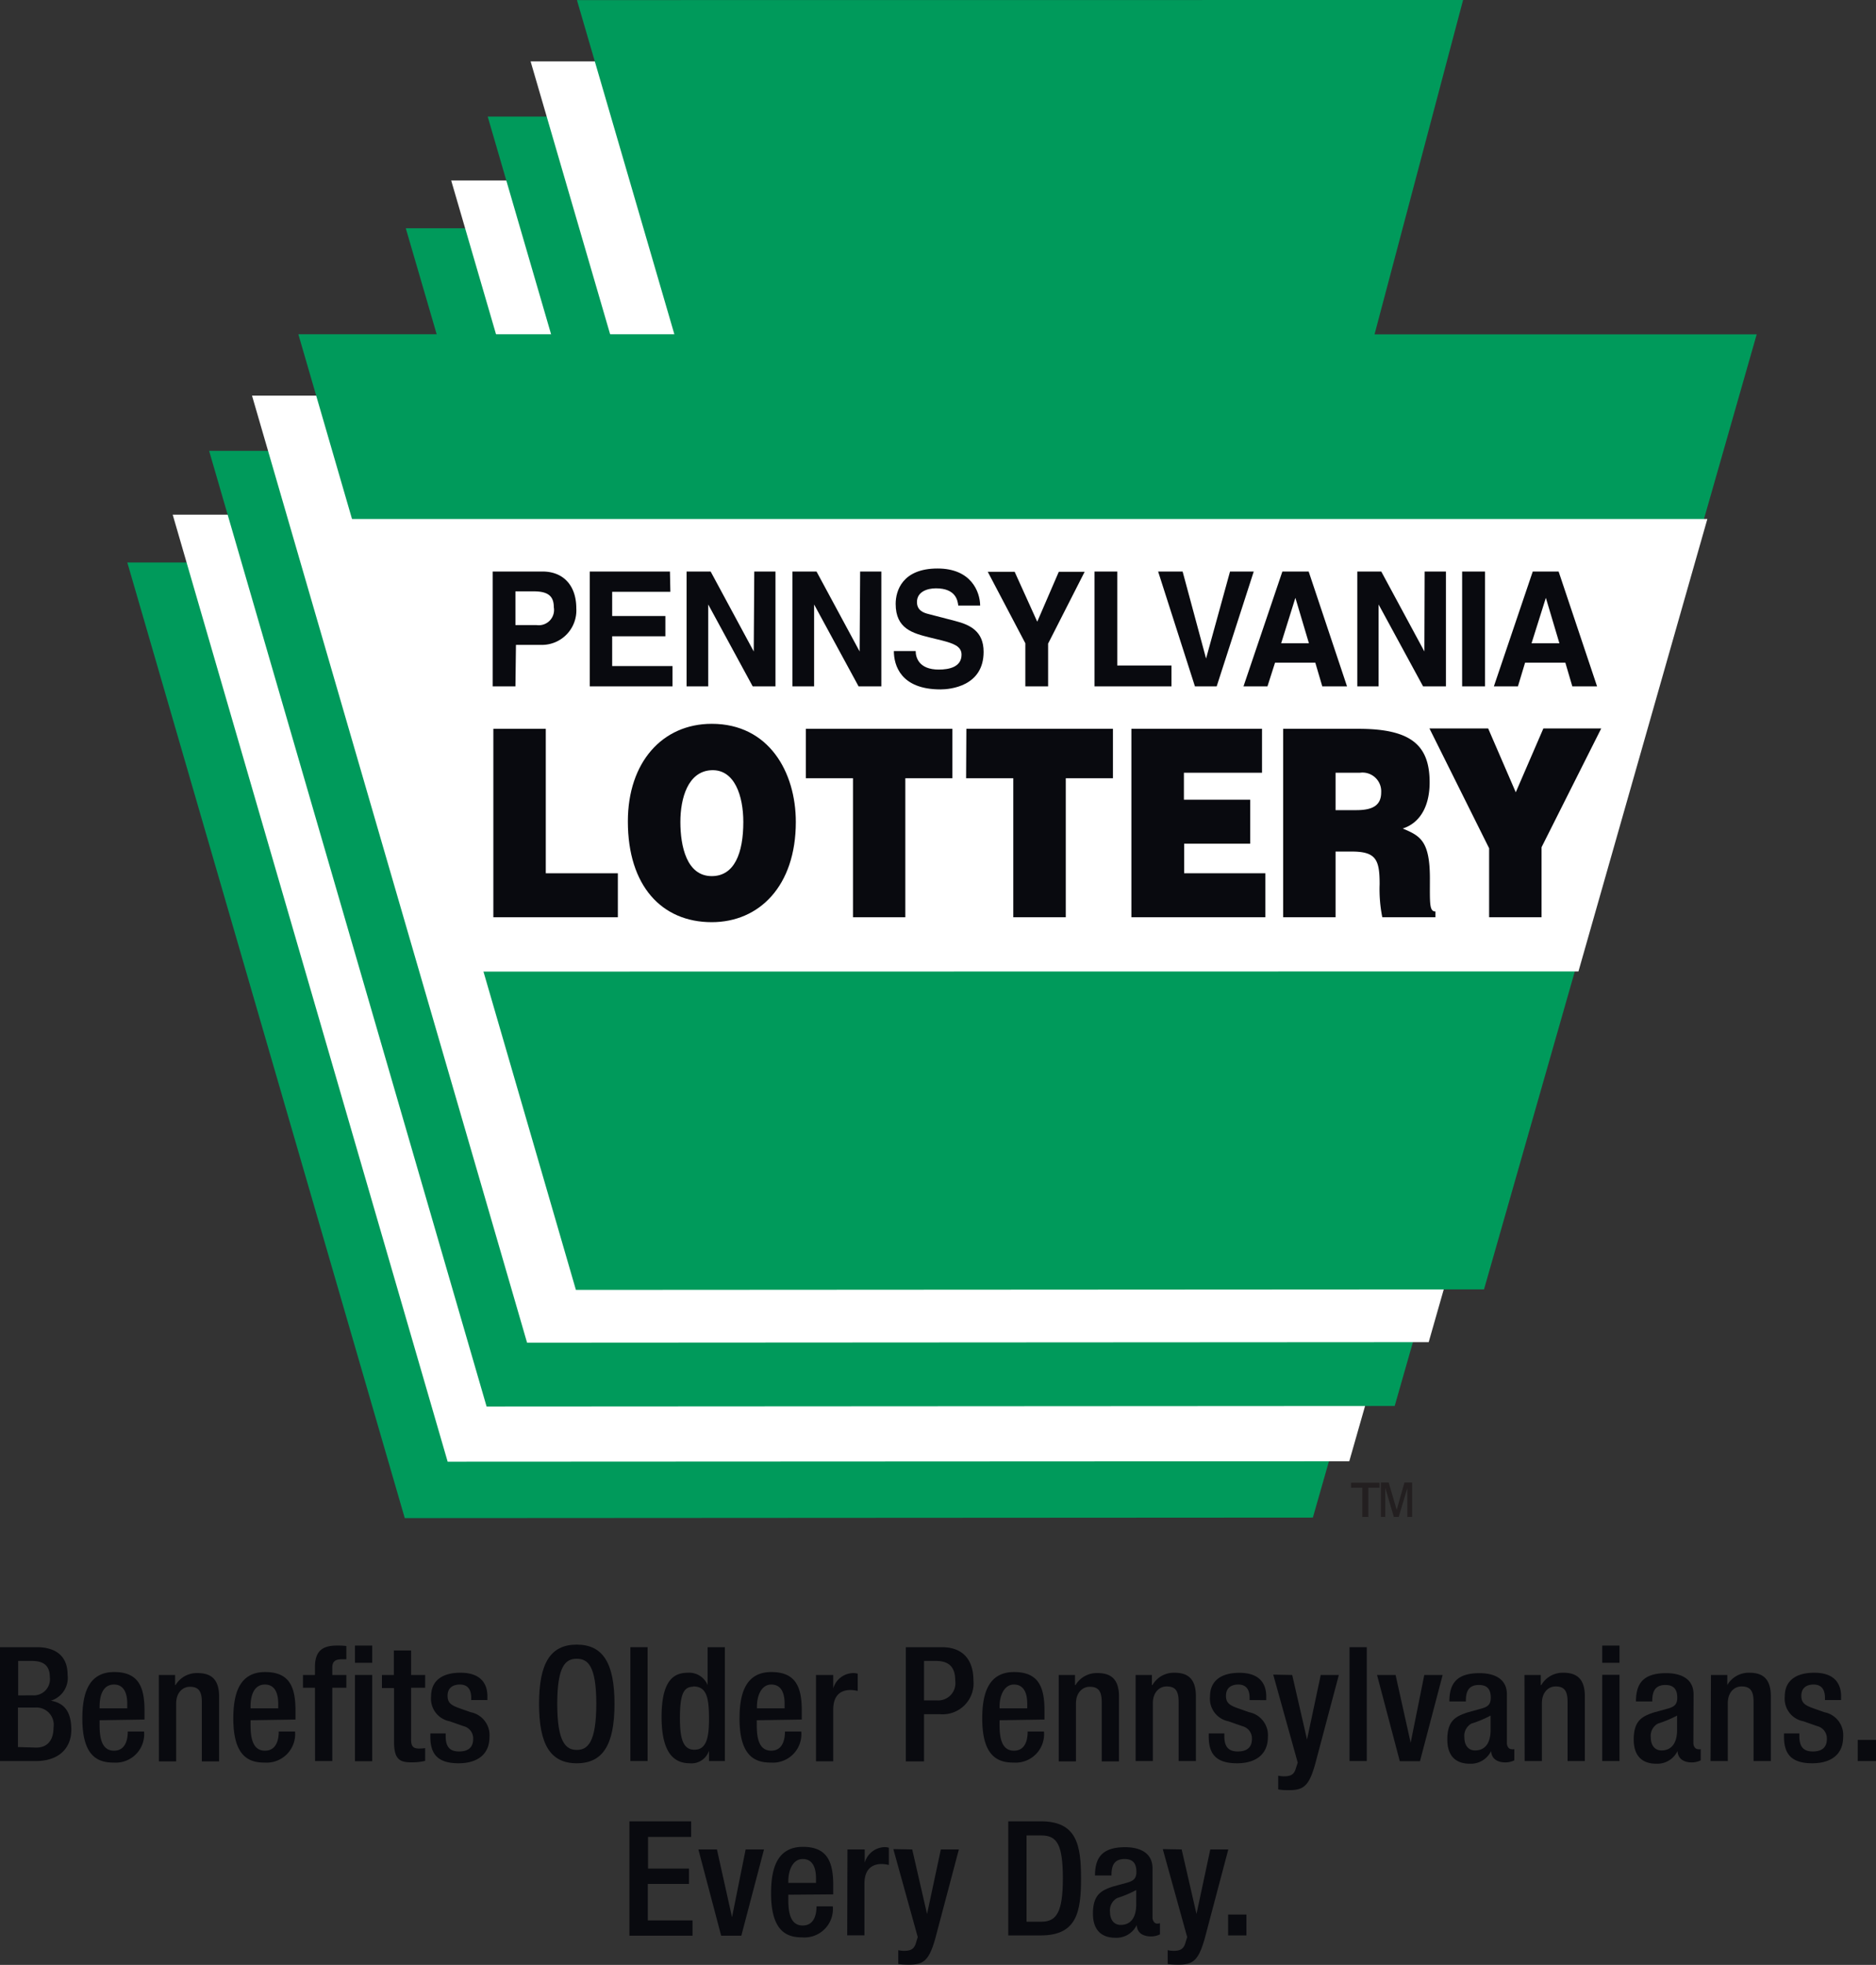 <svg xmlns="http://www.w3.org/2000/svg" viewBox="0 0 217.58 227.84"><rect x="0" y="0" width="217.58" height="227.84" fill="#333333" stroke="none"/><defs><style>.cls-1{fill:#009a5b;stroke:#009a5b;}.cls-2{fill:#fff;}.cls-3{fill:#090a0f;}.cls-4{fill:#231f20;}</style></defs><title>Layer 1</title><g id="Layer_2" data-name="Layer 2"><g id="Layer_1-2" data-name="Layer 1"><polygon class="cls-1" points="47.73 26.97 149.2 26.96 138.92 65.73 183.24 65.73 151.89 175.47 47.32 175.53 15.43 65.72 59.03 65.72 47.73 26.97"/><polygon class="cls-2" points="52.33 20.93 153.8 20.92 143.52 59.69 187.84 59.69 156.49 169.44 51.92 169.49 20.03 59.68 63.63 59.68 52.33 20.93"/><polygon class="cls-1" points="57.23 14.02 158.69 14.02 148.41 52.79 192.73 52.79 161.38 162.53 56.81 162.59 24.92 52.78 68.52 52.78 57.23 14.02"/><polygon class="cls-2" points="61.54 7.12 163 7.12 152.73 45.88 197.04 45.88 165.7 155.63 61.13 155.69 29.23 45.88 72.84 45.88 61.54 7.12"/><polygon class="cls-1" points="67.58 0.51 169.04 0.5 158.77 39.27 203.08 39.27 171.74 149.01 67.17 149.07 35.27 39.26 78.88 39.26 67.58 0.51"/><polygon class="cls-2" points="38.53 60.18 55.27 112.66 183.07 112.64 198.02 60.18 38.53 60.18"/><path class="cls-3" d="M59.78,79.59H57.14V66.27h5.78c2.44,0,3.92,1.65,3.92,4.26a4,4,0,0,1-4,4.25h-3Zm2.45-7.11a1.77,1.77,0,0,0,2-2.07c0-1.3-.68-1.84-2.33-1.84H59.78v3.91Z"/><path class="cls-3" d="M77.75,68.62H71v2.81h6.17v2.35H71v3.45h7v2.36h-9.6V66.27h9.3Z"/><path class="cls-3" d="M87.48,66.27h2.46V79.59H87.3l-5.16-9.5h0v9.5H79.63V66.27h2.79l5,9.27h0Z"/><path class="cls-3" d="M99.76,66.27h2.46V79.59H99.58l-5.16-9.5h0v9.5H91.91V66.27H94.7l5,9.27h0Z"/><path class="cls-3" d="M106.2,75.49c0,.74.37,2.15,2.68,2.15,1.25,0,2.64-.32,2.64-1.73,0-1-1-1.31-2.29-1.65l-1.35-.33c-2-.5-4-1-4-3.91,0-1.49.76-4.1,4.86-4.1,3.88,0,4.92,2.67,4.94,4.3h-2.54c-.07-.59-.28-2-2.59-2-1,0-2.2.39-2.2,1.59,0,1,.81,1.26,1.34,1.39l3.08.8c1.73.44,3.31,1.19,3.31,3.58,0,4-3.87,4.36-5,4.36-4.62,0-5.41-2.8-5.41-4.45Z"/><path class="cls-3" d="M121.56,79.59h-2.64v-5l-4.36-8.29h3.12l2.62,5.79,2.5-5.79h3l-4.24,8.33Z"/><path class="cls-3" d="M129.58,77.17h6.29v2.42h-8.93V66.27h2.64Z"/><path class="cls-3" d="M142.66,66.27h2.75l-4.3,13.32h-2.52l-4.27-13.32h2.84l2.72,10.09h0Z"/><path class="cls-3" d="M147,79.59h-2.78l4.51-13.32h3.05l4.45,13.32h-2.87l-.81-2.75h-4.67Zm1.59-5h3.22l-1.57-5.27h0Z"/><path class="cls-3" d="M165.23,66.27h2.47V79.59h-2.65l-5.16-9.5h0v9.5h-2.47V66.27h2.78l5,9.27h0Z"/><path class="cls-3" d="M172.23,79.59h-2.65V66.27h2.65Z"/><path class="cls-3" d="M176.05,79.59h-2.79l4.51-13.32h3l4.46,13.32h-2.87l-.81-2.75h-4.67Zm1.58-5h3.23l-1.57-5.27h0Z"/><path class="cls-3" d="M57.22,106.36V84.51H63.3v16.75h8.36v5.1Z"/><path class="cls-3" d="M92.3,95.31c0,7.44-4.26,11.62-9.75,11.62-5.83,0-9.73-4.24-9.73-11.68,0-6.86,4-11.32,9.73-11.32C89.18,83.93,92.3,89.54,92.3,95.31Zm-13.39,0c0,2.79.72,6.28,3.64,6.28,2.63,0,3.66-2.67,3.66-6.28,0-3-1-6.13-3.71-6S78.91,92.55,78.91,95.31Z"/><path class="cls-3" d="M93.46,84.51h17v5.73H105v16.12H98.93V90.24H93.46Z"/><path class="cls-3" d="M112.08,84.51h17v5.73h-5.47v16.12h-6.09V90.24h-5.47Z"/><path class="cls-3" d="M131.22,106.36V84.51h15.15V89.6h-9.06v3.13H145v5.1h-7.66v3.43h9.42v5.1Z"/><path class="cls-3" d="M154.9,98.74v7.62h-6.08V84.51h8.77c6.19,0,8.22,2,8.22,6.22,0,2.52-.95,4.64-3.12,5.34,2,.85,3.15,1.39,3.15,5.8,0,2.85-.08,3.82.64,3.82v.67h-6.16a16.47,16.47,0,0,1-.31-3.83c0-2.85-.41-3.79-3.25-3.79Zm0-4.8h2.4c1.89,0,2.89-.54,2.89-2.06a2.17,2.17,0,0,0-2.45-2.28H154.9Z"/><path class="cls-3" d="M178.79,106.36h-6.08v-8l-6.92-13.89h6.81l3.2,7.4,3.2-7.4h6.71l-6.92,13.77Z"/><path class="cls-3" d="M0,191H4.28c2,0,3.56.87,3.56,3.2a2.76,2.76,0,0,1-1.94,3v0c1.44.26,2.37,1.13,2.37,3.38s-1.59,3.62-4.08,3.62H0Zm3.78,5.58a1.87,1.87,0,0,0,2-2.1c0-1.57-1-1.89-2.13-1.89H2.11v4Zm.43,6.06c1.26,0,2-.82,2-2.34A2,2,0,0,0,4.08,198h-2v4.58Z"/><path class="cls-3" d="M11.55,199.47V200c0,1.34.17,3,1.67,3s1.6-1.63,1.6-2.22h1.89a3.3,3.3,0,0,1-3.5,3.6c-1.64,0-3.66-.49-3.66-5.1,0-2.62.56-5.4,3.69-5.4,2.78,0,3.52,1.67,3.52,4.45v1.06Zm3.21-1.38v-.53c0-1.26-.41-2.23-1.54-2.23-1.28,0-1.67,1.26-1.67,2.56v.2Z"/><path class="cls-3" d="M18.42,194.22h1.89v1.17h.05A2.87,2.87,0,0,1,22.92,194c1.52,0,2.49.68,2.49,2.71v7.53h-2v-6.85c0-1.3-.38-1.8-1.39-1.8-.81,0-1.59.65-1.59,1.95v6.7h-2Z"/><path class="cls-3" d="M29.06,199.47V200c0,1.34.17,3,1.67,3s1.6-1.63,1.6-2.22h1.89a3.31,3.31,0,0,1-3.51,3.6c-1.63,0-3.65-.49-3.65-5.1,0-2.62.55-5.4,3.69-5.4,2.78,0,3.52,1.67,3.52,4.45v1.06Zm3.21-1.38v-.53c0-1.26-.41-2.23-1.54-2.23-1.28,0-1.67,1.26-1.67,2.56v.2Z"/><path class="cls-3" d="M36.53,195.7H35.14v-1.48h1.39v-.93c0-1.89.91-2.48,2.55-2.48a8.68,8.68,0,0,1,1.09.05v1.54h-.56c-.74,0-1.07.28-1.07.95v.87h1.63v1.48H38.54v8.5h-2Z"/><path class="cls-3" d="M41.17,190.81h2v2h-2Zm0,3.41h2v10h-2Z"/><path class="cls-3" d="M44.3,194.22h1.38v-2.84h2v2.84h1.63v1.48H47.68v6c0,.77.22,1.05.91,1.05a4.48,4.48,0,0,0,.72-.05v1.48a6.62,6.62,0,0,1-1.61.17c-1.36,0-2-.37-2-2.41v-6.2H44.3Z"/><path class="cls-3" d="M54.65,197.13v-.26c0-.8-.28-1.54-1.31-1.54-.8,0-1.43.37-1.43,1.3,0,.78.35,1.09,1.41,1.46l1.28.45a2.71,2.71,0,0,1,2.17,2.87c0,2.14-1.56,3.05-3.58,3.05-2.53,0-3.28-1.17-3.28-3.1V201h1.78v.31c0,1.15.4,1.78,1.55,1.78s1.64-.55,1.64-1.46a1.46,1.46,0,0,0-1.1-1.47l-1.63-.57A2.66,2.66,0,0,1,50,196.7c0-1.87,1.35-2.74,3.41-2.74,2.54,0,3.12,1.48,3.12,2.72v.45Z"/><path class="cls-3" d="M62.52,197.57c0-4.73,1.33-6.87,4.37-6.87s4.38,2.14,4.38,6.87-1.34,6.89-4.38,6.89S62.52,202.3,62.52,197.57Zm6.64,0c0-4.45-1-5.23-2.27-5.23s-2.26.78-2.26,5.23,1,5.34,2.26,5.34S69.16,202.08,69.16,197.52Z"/><path class="cls-3" d="M73.11,191h2V204.2h-2Z"/><path class="cls-3" d="M82.23,203h0A2.13,2.13,0,0,1,80,204.46c-2.34,0-3.27-2-3.27-5.38,0-4.44,1.56-5.12,3.08-5.12a2.32,2.32,0,0,1,2.26,1.43h0V191h2V204.2H82.23Zm-1.82-7.42c-1.15,0-1.55.93-1.55,3.62,0,2.26.29,3.69,1.68,3.69s1.69-1.41,1.69-3.54C82.23,196.93,82,195.55,80.41,195.55Z"/><path class="cls-3" d="M87.77,199.47V200c0,1.34.17,3,1.67,3s1.6-1.63,1.6-2.22h1.89a3.3,3.3,0,0,1-3.5,3.6c-1.63,0-3.66-.49-3.66-5.1,0-2.62.56-5.4,3.69-5.4,2.78,0,3.53,1.67,3.53,4.45v1.06ZM91,198.09v-.53c0-1.26-.4-2.23-1.54-2.23s-1.67,1.26-1.67,2.56v.2Z"/><path class="cls-3" d="M94.64,194.22h2v1.56h0A2.45,2.45,0,0,1,99,194a1.81,1.81,0,0,1,.48.07v2a4.29,4.29,0,0,0-.84-.11c-.91,0-2,.41-2,2.27v6h-2Z"/><path class="cls-3" d="M105.06,191h4.19c2.54,0,3.65,1.59,3.65,3.85a3.59,3.59,0,0,1-3.87,3.92h-1.86v5.47h-2.11Zm2.11,6.17h1.51a2,2,0,0,0,2.11-2.28c0-1.43-.57-2.3-2.26-2.3h-1.36Z"/><path class="cls-3" d="M115.93,199.47V200c0,1.34.17,3,1.67,3s1.59-1.63,1.59-2.22h1.89a3.3,3.3,0,0,1-3.5,3.6c-1.63,0-3.66-.49-3.66-5.1,0-2.62.56-5.4,3.69-5.4,2.79,0,3.53,1.67,3.53,4.45v1.06Zm3.21-1.38v-.53c0-1.26-.41-2.23-1.54-2.23s-1.67,1.26-1.67,2.56v.2Z"/><path class="cls-3" d="M122.79,194.22h1.89v1.17h.06A2.86,2.86,0,0,1,127.3,194c1.52,0,2.48.68,2.48,2.71v7.53h-2v-6.85c0-1.3-.39-1.8-1.39-1.8-.82,0-1.6.65-1.6,1.95v6.7h-2Z"/><path class="cls-3" d="M131.71,194.22h1.89v1.17h.06a2.86,2.86,0,0,1,2.56-1.43c1.52,0,2.48.68,2.48,2.71v7.53h-2v-6.85c0-1.3-.39-1.8-1.39-1.8-.82,0-1.6.65-1.6,1.95v6.7h-2Z"/><path class="cls-3" d="M144.93,197.13v-.26c0-.8-.28-1.54-1.31-1.54-.8,0-1.43.37-1.43,1.3,0,.78.35,1.09,1.41,1.46l1.28.45a2.71,2.71,0,0,1,2.17,2.87c0,2.14-1.56,3.05-3.58,3.05-2.52,0-3.28-1.17-3.28-3.1V201H142v.31c0,1.15.41,1.78,1.56,1.78s1.64-.55,1.64-1.46a1.46,1.46,0,0,0-1.1-1.47l-1.63-.57a2.66,2.66,0,0,1-2.13-2.88c0-1.87,1.35-2.74,3.41-2.74,2.54,0,3.11,1.48,3.11,2.72v.45Z"/><path class="cls-3" d="M149.87,194.22l1.72,7.49h0l1.59-7.49h2.1l-2.75,10.35c-.77,2.72-1.42,3.07-3.48,3a5.42,5.42,0,0,1-.8-.08v-1.59a3.59,3.59,0,0,0,.65.07c.69,0,1.13-.14,1.35-.78l.26-.81-2.84-10.2Z"/><path class="cls-3" d="M156.52,191h2V204.2h-2Z"/><path class="cls-3" d="M159.71,194.22h2.15l1.75,7.86h0l1.58-7.86h2.13l-2.63,10h-2.34Z"/><path class="cls-3" d="M174.77,202.12c0,.37.22.7.52.7a.84.84,0,0,0,.34,0v1.3a2.44,2.44,0,0,1-1,.24c-.89,0-1.63-.35-1.69-1.32h0a2.61,2.61,0,0,1-2.49,1.47c-1.59,0-2.59-.89-2.59-2.8,0-2.23,1-2.69,2.32-3.14l1.55-.43c.73-.2,1.17-.41,1.17-1.28s-.31-1.48-1.37-1.48c-1.34,0-1.52.95-1.52,1.91H168.1c0-2.11.87-3.28,3.5-3.28,1.76,0,3.17.68,3.17,2.45Zm-1.89-3.19a12.93,12.93,0,0,1-2.23.93,1.63,1.63,0,0,0-.81,1.61c0,.83.41,1.5,1.24,1.5,1.21,0,1.8-.91,1.8-2.37Z"/><path class="cls-3" d="M176.81,194.22h1.89v1.17h.06a2.87,2.87,0,0,1,2.56-1.43c1.52,0,2.49.68,2.49,2.71v7.53h-2v-6.85c0-1.3-.39-1.8-1.39-1.8-.81,0-1.59.65-1.59,1.95v6.7h-2Z"/><path class="cls-3" d="M185.83,192.81h2v-2h-2Zm0,11.39h2v-10h-2Z"/><path class="cls-3" d="M196.4,202.12c0,.37.22.7.52.7a.76.76,0,0,0,.33,0v1.3a2.39,2.39,0,0,1-1,.24c-.89,0-1.63-.35-1.69-1.32h0a2.6,2.6,0,0,1-2.48,1.47c-1.6,0-2.6-.89-2.6-2.8,0-2.23,1-2.69,2.32-3.14l1.56-.43c.72-.2,1.17-.41,1.17-1.28s-.32-1.48-1.38-1.48c-1.33,0-1.52.95-1.52,1.91h-1.89c0-2.11.87-3.28,3.51-3.28,1.76,0,3.17.68,3.17,2.45Zm-1.89-3.19a13.63,13.63,0,0,1-2.23.93,1.62,1.62,0,0,0-.82,1.61c0,.83.41,1.5,1.24,1.5,1.21,0,1.81-.91,1.81-2.37Z"/><path class="cls-3" d="M198.44,194.22h1.89v1.17h0a2.88,2.88,0,0,1,2.56-1.43c1.53,0,2.49.68,2.49,2.71v7.53h-2v-6.85c0-1.3-.39-1.8-1.4-1.8-.81,0-1.59.65-1.59,1.95v6.7h-2Z"/><path class="cls-3" d="M211.66,197.13v-.26c0-.8-.28-1.54-1.32-1.54-.79,0-1.42.37-1.42,1.3,0,.78.35,1.09,1.4,1.46l1.28.45a2.7,2.7,0,0,1,2.17,2.87c0,2.14-1.55,3.05-3.58,3.05-2.52,0-3.28-1.17-3.28-3.1V201h1.78v.31c0,1.15.41,1.78,1.56,1.78s1.63-.55,1.63-1.46a1.46,1.46,0,0,0-1.09-1.47l-1.63-.57A2.66,2.66,0,0,1,207,196.7c0-1.87,1.36-2.74,3.42-2.74,2.54,0,3.11,1.48,3.11,2.72v.45Z"/><path class="cls-3" d="M215.46,201.75h2.12v2.45h-2.12Z"/><path class="cls-3" d="M73,211.19h7.16V213h-5v3.67h4.75v1.78H75.13v4.23h5.19v1.77H73Z"/><path class="cls-3" d="M81,214.45h2.15l1.75,7.86h0l1.58-7.86h2.13l-2.63,10H83.64Z"/><path class="cls-3" d="M91.43,219.7v.57c0,1.34.17,3,1.67,3s1.6-1.63,1.6-2.22h1.89a3.3,3.3,0,0,1-3.51,3.6c-1.63,0-3.65-.49-3.65-5.1,0-2.62.55-5.4,3.69-5.4,2.78,0,3.52,1.67,3.52,4.45v1.06Zm3.21-1.37v-.54c0-1.26-.41-2.23-1.54-2.23s-1.67,1.27-1.67,2.56v.21Z"/><path class="cls-3" d="M98.29,214.45h2V216h0a2.47,2.47,0,0,1,2.32-1.82,1.81,1.81,0,0,1,.48.07v2a4.17,4.17,0,0,0-.83-.11c-.91,0-2,.41-2,2.27v6h-2Z"/><path class="cls-3" d="M105.8,214.45l1.72,7.49h0l1.6-7.49h2.09l-2.74,10.35c-.78,2.72-1.43,3.08-3.49,3a7.2,7.2,0,0,1-.8-.07v-1.6a3.72,3.72,0,0,0,.65.08c.69,0,1.13-.15,1.36-.78l.25-.82-2.83-10.2Z"/><path class="cls-3" d="M116.94,211.19h3.77c4.16,0,4.67,2.7,4.67,6.62s-.51,6.61-4.67,6.61h-3.77Zm2.12,11.64h1.74c1.75,0,2.47-1.15,2.47-5s-.63-5-2.47-5h-1.74Z"/><path class="cls-3" d="M133.67,222.35c0,.37.23.7.53.7a.82.82,0,0,0,.33-.05v1.3a2.43,2.43,0,0,1-1,.24c-.9,0-1.64-.35-1.69-1.32h0a2.61,2.61,0,0,1-2.49,1.47c-1.59,0-2.59-.89-2.59-2.8,0-2.23,1-2.69,2.32-3.14l1.56-.42c.72-.21,1.16-.41,1.16-1.28s-.31-1.49-1.37-1.49c-1.34,0-1.52.95-1.52,1.91H127c0-2.11.87-3.28,3.5-3.28,1.76,0,3.17.69,3.17,2.45Zm-1.89-3.19a13.17,13.17,0,0,1-2.22.93,1.63,1.63,0,0,0-.82,1.61c0,.84.41,1.5,1.24,1.5,1.21,0,1.8-.91,1.8-2.37Z"/><path class="cls-3" d="M137.05,214.45l1.72,7.49h0l1.6-7.49h2.09l-2.74,10.35c-.78,2.72-1.43,3.08-3.49,3a7.2,7.2,0,0,1-.8-.07v-1.6a3.61,3.61,0,0,0,.65.08c.69,0,1.13-.15,1.36-.78l.25-.82-2.83-10.2Z"/><path class="cls-3" d="M142.44,224.42h2.12V222h-2.12Z"/><path class="cls-4" d="M158,175.9v-3.39H156.7v-.59H160v.59h-1.3v3.39Zm2.16,0v-4h.9l.93,3.18.9-3.18h.89v4h-.56v-3.34l-1,3.34h-.56l-1-3.39v3.39Z"/></g></g></svg>